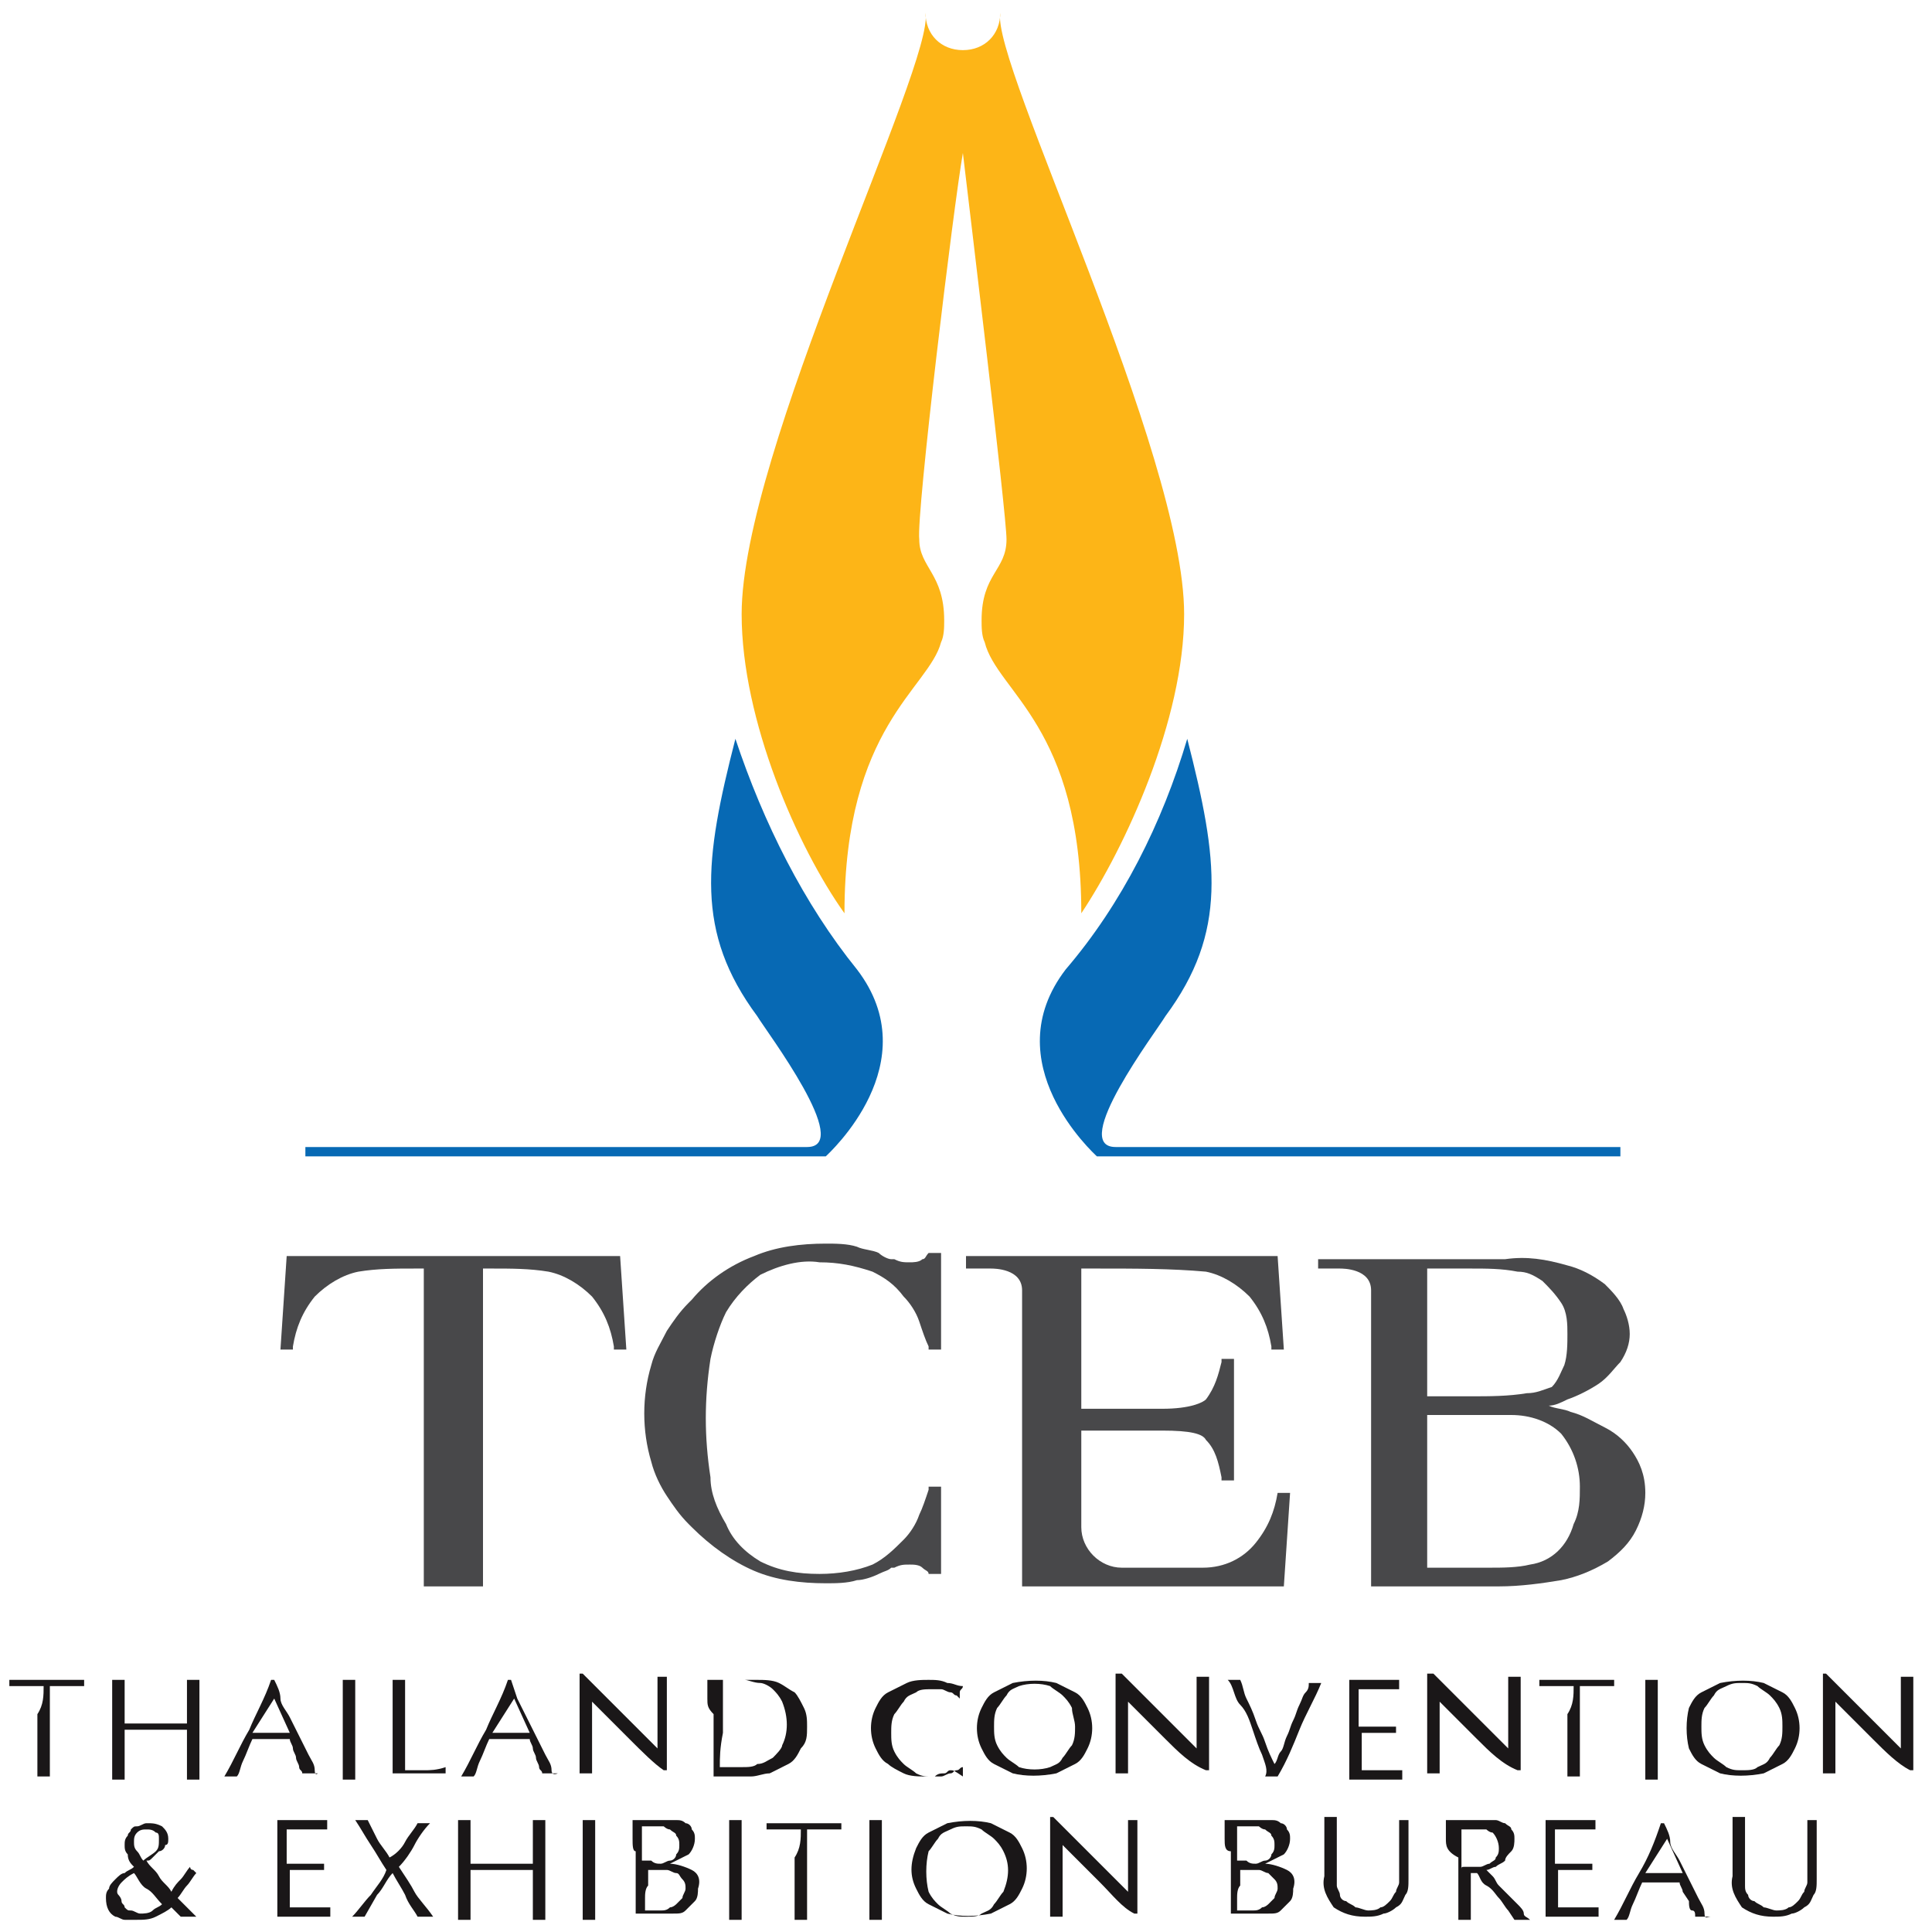 <?xml version="1.0" encoding="utf-8"?>
<!-- Generator: Adobe Illustrator 26.4.1, SVG Export Plug-In . SVG Version: 6.00 Build 0)  -->
<svg version="1.1" id="Layer_1" xmlns="http://www.w3.org/2000/svg" xmlns:xlink="http://www.w3.org/1999/xlink" x="0px" y="0px"
	 viewBox="0 0 62 62" style="enable-background:new 0 0 62 62;" xml:space="preserve">
<style type="text/css">
	.st0{fill:#48484A;}
	.st1{fill:#0769B4;}
	.st2{fill:#FDB517;}
	.st3{fill:#1A1718;}
</style>
<g id="Group_39156" transform="translate(-36 -53.291)">
	<path id="Path_148" class="st0" d="M65.8,93.5c-0.1,0.1-0.1,0.2-0.2,0.2c-0.1,0.1-0.3,0.1-0.4,0.1c-0.2,0-0.3,0-0.5-0.1l-0.1,0
		c-0.1,0-0.3-0.1-0.4-0.2c-0.2-0.1-0.5-0.1-0.7-0.2c-0.3-0.1-0.7-0.1-1-0.1c-0.8,0-1.6,0.1-2.3,0.4c-0.8,0.3-1.5,0.8-2,1.4l-0.1,0.1
		c-0.3,0.3-0.5,0.6-0.7,0.9l0,0c-0.2,0.4-0.4,0.7-0.5,1.1c-0.3,1-0.3,2.1,0,3.1c0.1,0.4,0.3,0.8,0.5,1.1l0,0
		c0.2,0.3,0.4,0.6,0.7,0.9l0.1,0.1c0.6,0.6,1.3,1.1,2,1.4c0.7,0.3,1.5,0.4,2.3,0.4c0.3,0,0.7,0,1-0.1c0.2,0,0.5-0.1,0.7-0.2
		c0.2-0.1,0.3-0.1,0.4-0.2l0.1,0c0.2-0.1,0.3-0.1,0.5-0.1c0.1,0,0.3,0,0.4,0.1c0.1,0.1,0.2,0.1,0.2,0.2l0,0h0.4V101h-0.4l0,0.1
		c-0.1,0.3-0.2,0.6-0.3,0.8c-0.1,0.3-0.3,0.6-0.5,0.8c-0.3,0.3-0.6,0.6-1,0.8c-0.5,0.2-1.1,0.3-1.7,0.3c-0.7,0-1.3-0.1-1.9-0.4
		c-0.5-0.3-0.9-0.7-1.1-1.2c-0.3-0.5-0.5-1-0.5-1.5c-0.2-1.3-0.2-2.5,0-3.8c0.1-0.5,0.3-1.1,0.5-1.5c0.3-0.5,0.7-0.9,1.1-1.2
		c0.6-0.3,1.3-0.5,1.9-0.4c0.6,0,1.1,0.1,1.7,0.3c0.4,0.2,0.7,0.4,1,0.8c0.2,0.2,0.4,0.5,0.5,0.8c0.1,0.3,0.2,0.6,0.3,0.8l0,0.1h0.4
		v-3.1L65.8,93.5L65.8,93.5z"/>
	<path id="Path_149" class="st0" d="M88.4,99.9c-0.2-0.3-0.5-0.6-0.9-0.8c-0.4-0.2-0.7-0.4-1.1-0.5c-0.2-0.1-0.5-0.1-0.7-0.2
		c0.2,0,0.4-0.1,0.6-0.2c0.3-0.1,0.7-0.3,1-0.5c0.3-0.2,0.5-0.5,0.7-0.7c0.2-0.3,0.3-0.6,0.3-0.9c0-0.3-0.1-0.6-0.2-0.8
		c-0.1-0.3-0.4-0.6-0.6-0.8c-0.4-0.3-0.8-0.5-1.2-0.6c-0.7-0.2-1.3-0.3-2-0.2h-6V94H79c0.1,0,1,0,1,0.7v9.5h4.1c0.7,0,1.4-0.1,2-0.2
		c0.5-0.1,1-0.3,1.5-0.6c0.4-0.3,0.7-0.6,0.9-1c0.2-0.4,0.3-0.8,0.3-1.2C88.8,100.6,88.6,100.2,88.4,99.9 M81.8,98.1V94
		c0.2,0,0.9,0,1.2,0l0.2,0c0.5,0,1,0,1.5,0.1c0.3,0,0.5,0.1,0.8,0.3c0.2,0.2,0.4,0.4,0.6,0.7c0.2,0.3,0.2,0.7,0.2,1
		c0,0.3,0,0.7-0.1,1c-0.1,0.2-0.2,0.5-0.4,0.7C85.5,97.9,85.3,98,85,98c-0.6,0.1-1.2,0.1-1.8,0.1L81.8,98.1z M86.7,101
		c0,0.4,0,0.8-0.2,1.2c-0.2,0.7-0.7,1.2-1.4,1.3c-0.4,0.1-0.9,0.1-1.3,0.1c-0.3,0-1.6,0-2,0v-4.9h2.7c0.6,0,1.2,0.2,1.6,0.6
		C86.5,99.8,86.7,100.4,86.7,101"/>
	<path id="Path_150" class="st0" d="M51.5,104.1V94h0.3c0.6,0,1.2,0,1.8,0.1c0.5,0.1,1,0.4,1.4,0.8c0.4,0.5,0.6,1,0.7,1.6l0,0.1
		l0.4,0l-0.2-3H45.2l-0.2,3l0.4,0l0-0.1c0.1-0.6,0.3-1.1,0.7-1.6c0.4-0.4,0.9-0.7,1.4-0.8c0.6-0.1,1.2-0.1,1.8-0.1h0.3v10.2H51.5z"
		/>
	<path id="Path_151" class="st0" d="M77,101.2c-0.1,0.6-0.3,1.1-0.7,1.6c-0.4,0.5-1,0.8-1.7,0.8H72c-0.7,0-1.3-0.6-1.3-1.3v-3.1h2.6
		c0.9,0,1.3,0.1,1.4,0.3c0.3,0.3,0.4,0.7,0.5,1.2l0,0.1h0.4v-3.9h-0.4l0,0.1c-0.1,0.4-0.2,0.8-0.5,1.2c-0.1,0.1-0.5,0.3-1.4,0.3
		h-2.6V94h0.5c1.2,0,2.4,0,3.5,0.1c0.5,0.1,1,0.4,1.4,0.8c0.4,0.5,0.6,1,0.7,1.6l0,0.1l0.4,0l-0.2-3H67V94h0.8c0.1,0,1,0,1,0.7v9.5
		h8.4l0.2-3L77,101.2L77,101.2z"/>
	<path id="Path_152" class="st1" d="M59.6,77c-1,3.9-1.3,6.2,0.7,8.9c0.3,0.5,3.1,4.2,1.6,4.2H45.8v0.3h16.7c0.1-0.1,3.3-3,1-6
		C61.8,82.3,60.5,79.7,59.6,77"/>
	<path id="Path_153" class="st1" d="M74.1,77c1,3.9,1.3,6.2-0.7,8.9c-0.3,0.5-3.1,4.2-1.6,4.2h16.2v0.3H71.2c-0.1-0.1-3.3-3-1-6
		C72,82.3,73.3,79.7,74.1,77"/>
	<path id="Path_154" class="st2" d="M66.9,58.2c0.2,1.7,1.4,11.6,1.4,12.4c0,1-0.8,1.1-0.8,2.6c0,0.2,0,0.5,0.1,0.7
		c0.4,1.6,3.1,2.7,3.1,8.7c1.4-2.1,3.3-6.2,3.3-9.6c0-5.2-6.2-17.7-5.9-19.3c0,0.7-0.5,1.2-1.2,1.2c-0.7,0-1.2-0.5-1.2-1.2
		c0.3,1.6-5.9,14.1-5.9,19.3c0,3.4,1.8,7.5,3.3,9.6c0-6,2.7-7.2,3.1-8.7c0.1-0.2,0.1-0.5,0.1-0.7c0-1.5-0.8-1.7-0.8-2.6
		C65.4,69.8,66.6,59.9,66.9,58.2"/>
	<path id="Path_155" class="st3" d="M37.4,107.4h-0.3c-0.1,0-0.2,0-0.3,0s-0.2,0-0.3,0s-0.2,0-0.2,0c0,0,0-0.1,0-0.1
		c0,0,0-0.1,0-0.1c0.2,0,0.4,0,0.6,0s0.4,0,0.6,0s0.4,0,0.6,0s0.4,0,0.6,0c0,0,0,0.1,0,0.1c0,0,0,0.1,0,0.1c-0.1,0-0.1,0-0.2,0
		s-0.2,0-0.3,0s-0.2,0-0.3,0h-0.3c0,0.3,0,0.6,0,0.9v0.8c0,0.2,0,0.4,0,0.6s0,0.4,0,0.6c-0.1,0-0.1,0-0.2,0s-0.2,0-0.2,0
		c0-0.2,0-0.4,0-0.6s0-0.4,0-0.6v-0.8C37.4,108,37.4,107.7,37.4,107.4"/>
	<path id="Path_156" class="st3" d="M42,107.8c0-0.2,0-0.4,0-0.6c0,0,0.1,0,0.1,0c0,0,0.1,0,0.1,0c0,0,0.1,0,0.1,0c0,0,0.1,0,0.1,0
		c0,0.2,0,0.4,0,0.6s0,0.4,0,0.6v0.8c0,0.2,0,0.4,0,0.6s0,0.4,0,0.6c-0.1,0-0.1,0-0.2,0s-0.2,0-0.2,0c0-0.2,0-0.4,0-0.6s0-0.4,0-0.6
		v-0.4l-0.5,0H41h-0.5l-0.5,0v0.4c0,0.2,0,0.4,0,0.6s0,0.4,0,0.6c-0.1,0-0.1,0-0.2,0s-0.2,0-0.2,0c0-0.2,0-0.4,0-0.6s0-0.4,0-0.6
		v-0.8c0-0.2,0-0.4,0-0.6s0-0.4,0-0.6c0,0,0.1,0,0.1,0c0,0,0.1,0,0.1,0c0,0,0.1,0,0.1,0c0,0,0.1,0,0.1,0c0,0.2,0,0.4,0,0.6
		s0,0.4,0,0.6v0.2c0.2,0,0.3,0,0.5,0s0.3,0,0.5,0s0.3,0,0.5,0s0.3,0,0.5,0v-0.2C42,108.1,42,108,42,107.8"/>
	<path id="Path_157" class="st3" d="M46.2,110.2c0,0-0.1,0-0.1,0h-0.3c0,0-0.1,0-0.1,0c0-0.1-0.1-0.1-0.1-0.2s-0.1-0.2-0.1-0.3
		s-0.1-0.2-0.1-0.3s-0.1-0.2-0.1-0.3l-0.3,0h-0.6l-0.3,0c-0.1,0.2-0.2,0.5-0.3,0.7s-0.1,0.4-0.2,0.5c-0.1,0-0.1,0-0.2,0
		c-0.1,0-0.1,0-0.2,0c0.3-0.5,0.5-1,0.8-1.5c0.2-0.5,0.5-1,0.7-1.6h0.1c0.1,0.2,0.2,0.4,0.2,0.6s0.2,0.4,0.3,0.6s0.2,0.4,0.3,0.6
		s0.2,0.4,0.3,0.6s0.2,0.3,0.2,0.5S46.2,110.2,46.2,110.2 M44.1,108.9c0.1,0,0.2,0,0.3,0s0.2,0,0.3,0h0.3c0.1,0,0.2,0,0.3,0
		l-0.5-1.1L44.1,108.9z"/>
	<path id="Path_158" class="st3" d="M47,107.8c0-0.2,0-0.4,0-0.6l0.1,0c0,0,0.1,0,0.1,0c0,0,0.1,0,0.1,0c0,0,0.1,0,0.1,0
		c0,0.2,0,0.4,0,0.6c0,0.2,0,0.4,0,0.6v0.8c0,0.2,0,0.4,0,0.6s0,0.4,0,0.6c-0.1,0-0.1,0-0.2,0s-0.2,0-0.2,0c0-0.2,0-0.4,0-0.6
		s0-0.4,0-0.6v-0.8C47,108.1,47,108,47,107.8"/>
	<path id="Path_159" class="st3" d="M48.6,107.8c0-0.2,0-0.4,0-0.6c0,0,0.1,0,0.1,0c0,0,0.1,0,0.1,0c0,0,0.1,0,0.1,0
		c0,0,0.1,0,0.1,0c0,0.2,0,0.4,0,0.6c0,0.2,0,0.4,0,0.6c0,0.4,0,0.7,0,1s0,0.5,0,0.7c0.2,0,0.4,0,0.6,0s0.4,0,0.7-0.1
		c0,0,0,0.1,0,0.1c0,0,0,0.1,0,0.1c-0.1,0-0.3,0-0.4,0H49c-0.1,0-0.3,0-0.4,0c0-0.2,0-0.4,0-0.6s0-0.4,0-0.6v-0.8
		C48.6,108.1,48.6,108,48.6,107.8"/>
	<path id="Path_160" class="st3" d="M53.9,110.2c0,0-0.1,0-0.1,0h-0.3c0,0-0.1,0-0.1,0c0-0.1-0.1-0.1-0.1-0.2s-0.1-0.2-0.1-0.3
		s-0.1-0.2-0.1-0.3s-0.1-0.2-0.1-0.3l-0.3,0H52l-0.3,0c-0.1,0.2-0.2,0.5-0.3,0.7s-0.1,0.4-0.2,0.5c-0.1,0-0.1,0-0.2,0
		c-0.1,0-0.1,0-0.2,0c0.3-0.5,0.5-1,0.8-1.5c0.2-0.5,0.5-1,0.7-1.6h0.1l0.2,0.6c0.1,0.2,0.2,0.4,0.3,0.6s0.2,0.4,0.3,0.6l0.3,0.6
		c0.1,0.2,0.2,0.3,0.2,0.5S53.9,110.2,53.9,110.2 M51.8,108.9c0.1,0,0.2,0,0.3,0s0.2,0,0.3,0h0.3c0.1,0,0.2,0,0.3,0l-0.5-1.1
		L51.8,108.9z"/>
	<path id="Path_161" class="st3" d="M56.2,109.1c-0.4-0.4-0.8-0.8-1.2-1.2c0,0.1,0,0.2,0,0.3s0,0.3,0,0.6c0,0.1,0,0.1,0,0.2
		s0,0.2,0,0.3s0,0.2,0,0.3s0,0.2,0,0.3s0,0.2,0,0.2c0,0,0,0.1,0,0.1c-0.1,0-0.1,0-0.2,0c-0.1,0-0.1,0-0.2,0c0,0,0-0.1,0-0.2
		s0-0.2,0-0.3s0-0.2,0-0.4s0-0.3,0-0.4s0-0.3,0-0.4s0-0.2,0-0.3c0-0.3,0-0.5,0-0.7s0-0.4,0-0.5h0.1l0.6,0.6c0.2,0.2,0.4,0.4,0.7,0.7
		s0.4,0.4,0.6,0.6s0.4,0.4,0.5,0.5v-0.6c0-0.3,0-0.6,0-0.9s0-0.6,0-0.8c0.1,0,0.2,0,0.3,0c0,0.1,0,0.2,0,0.3s0,0.3,0,0.4
		s0,0.3,0,0.4s0,0.3,0,0.3v0.3c0,0.1,0,0.2,0,0.3s0,0.2,0,0.3s0,0.2,0,0.3s0,0.2,0,0.3v0.1h-0.1C57,109.9,56.6,109.5,56.2,109.1"/>
	<path id="Path_162" class="st3" d="M58.7,107.8c0-0.2,0-0.4,0-0.6c0.1,0,0.2,0,0.4,0s0.2,0,0.4,0s0.2,0,0.4,0s0.2,0,0.4,0
		c0.2,0,0.5,0,0.7,0.1c0.2,0.1,0.3,0.2,0.5,0.3c0.1,0.1,0.2,0.3,0.3,0.5c0.1,0.2,0.1,0.4,0.1,0.6c0,0.3,0,0.5-0.2,0.7
		c-0.1,0.2-0.2,0.4-0.4,0.5c-0.2,0.1-0.4,0.2-0.6,0.3c-0.2,0-0.4,0.1-0.6,0.1c-0.1,0-0.2,0-0.3,0h-0.3h-0.3c-0.1,0-0.2,0-0.3,0
		c0-0.2,0-0.4,0-0.6s0-0.4,0-0.6v-0.8C58.7,108.1,58.7,108,58.7,107.8 M59.1,110c0.1,0,0.2,0,0.3,0c0.1,0,0.2,0,0.4,0
		c0.2,0,0.4,0,0.5-0.1c0.2,0,0.3-0.1,0.5-0.2c0.1-0.1,0.3-0.3,0.3-0.4c0.2-0.4,0.2-0.9,0-1.4c-0.1-0.2-0.2-0.3-0.3-0.4
		c-0.1-0.1-0.3-0.2-0.4-0.2c-0.2,0-0.4-0.1-0.5-0.1c-0.1,0-0.3,0-0.4,0s-0.2,0-0.3,0c0,0.1,0,0.3,0,0.4s0,0.3,0,0.5v0.8
		C59.1,109.4,59.1,109.7,59.1,110"/>
	<path id="Path_163" class="st3" d="M66.5,110.1c-0.1,0-0.1,0.1-0.2,0.1c-0.1,0-0.2,0-0.3,0.1c-0.1,0-0.2,0-0.3,0
		c-0.2,0-0.5,0-0.7-0.1c-0.2-0.1-0.4-0.2-0.5-0.3c-0.2-0.1-0.3-0.3-0.4-0.5c-0.2-0.4-0.2-0.9,0-1.3c0.1-0.2,0.2-0.4,0.4-0.5
		c0.2-0.1,0.4-0.2,0.6-0.3c0.2-0.1,0.5-0.1,0.7-0.1c0.2,0,0.4,0,0.6,0.1c0.2,0,0.3,0.1,0.5,0.1c0,0.1-0.1,0.1-0.1,0.2
		c0,0.1,0,0.1,0,0.2l0,0c0,0-0.1-0.1-0.1-0.1c-0.1,0-0.1-0.1-0.2-0.1c-0.1,0-0.2-0.1-0.3-0.1c-0.1,0-0.2,0-0.3,0
		c-0.2,0-0.4,0-0.5,0.1c-0.2,0.1-0.3,0.1-0.4,0.3c-0.1,0.1-0.2,0.3-0.3,0.4c-0.1,0.2-0.1,0.4-0.1,0.6c0,0.2,0,0.4,0.1,0.6
		c0.1,0.2,0.2,0.3,0.3,0.4c0.1,0.1,0.3,0.2,0.4,0.3c0.2,0.1,0.3,0.1,0.5,0.1c0.1,0,0.2,0,0.3,0c0.1,0,0.2-0.1,0.3-0.1
		c0.1,0,0.1-0.1,0.2-0.1c0.1,0,0.1-0.1,0.2-0.1l0,0l0,0.3C66.6,110.1,66.6,110.1,66.5,110.1"/>
	<path id="Path_164" class="st3" d="M67.5,108.1c0.1-0.2,0.2-0.4,0.4-0.5c0.2-0.1,0.4-0.2,0.6-0.3c0.5-0.1,1-0.1,1.4,0
		c0.2,0.1,0.4,0.2,0.6,0.3c0.2,0.1,0.3,0.3,0.4,0.5c0.2,0.4,0.2,0.9,0,1.3c-0.1,0.2-0.2,0.4-0.4,0.5c-0.2,0.1-0.4,0.2-0.6,0.3
		c-0.5,0.1-1,0.1-1.4,0c-0.2-0.1-0.4-0.2-0.6-0.3c-0.2-0.1-0.3-0.3-0.4-0.5C67.3,109,67.3,108.5,67.5,108.1 M70.4,108.1
		c-0.1-0.2-0.2-0.3-0.3-0.4c-0.1-0.1-0.3-0.2-0.4-0.3c-0.3-0.1-0.7-0.1-1,0c-0.2,0.1-0.3,0.1-0.4,0.3c-0.1,0.1-0.2,0.3-0.3,0.4
		c-0.1,0.2-0.1,0.4-0.1,0.6c0,0.2,0,0.4,0.1,0.6c0.1,0.2,0.2,0.3,0.3,0.4c0.1,0.1,0.3,0.2,0.4,0.3c0.3,0.1,0.7,0.1,1,0
		c0.2-0.1,0.3-0.1,0.4-0.3c0.1-0.1,0.2-0.3,0.3-0.4c0.1-0.2,0.1-0.4,0.1-0.6C70.5,108.5,70.4,108.3,70.4,108.1"/>
	<path id="Path_165" class="st3" d="M73.4,109.1c-0.4-0.4-0.8-0.8-1.2-1.2c0,0.1,0,0.2,0,0.3s0,0.3,0,0.6c0,0.1,0,0.1,0,0.2
		s0,0.2,0,0.3s0,0.2,0,0.3s0,0.2,0,0.3s0,0.2,0,0.2s0,0.1,0,0.1c-0.1,0-0.1,0-0.2,0c-0.1,0-0.1,0-0.2,0c0,0,0-0.1,0-0.2s0-0.2,0-0.3
		s0-0.2,0-0.4s0-0.3,0-0.4s0-0.3,0-0.4s0-0.2,0-0.3v-0.7c0-0.2,0-0.4,0-0.5H72l0.6,0.6l0.7,0.7c0.2,0.2,0.4,0.4,0.6,0.6
		s0.4,0.4,0.5,0.5v-0.6c0-0.3,0-0.6,0-0.9s0-0.6,0-0.8c0.1,0,0.1,0,0.2,0c0.1,0,0.1,0,0.2,0c0,0.1,0,0.2,0,0.3s0,0.3,0,0.4
		s0,0.3,0,0.4s0,0.3,0,0.3v0.3c0,0.1,0,0.2,0,0.3s0,0.2,0,0.3s0,0.2,0,0.3s0,0.2,0,0.3v0.1h-0.1C74.2,109.9,73.8,109.5,73.4,109.1"
		/>
	<path id="Path_166" class="st3" d="M76.5,109.6c-0.1-0.2-0.2-0.5-0.3-0.8s-0.2-0.6-0.4-0.8s-0.2-0.6-0.4-0.8c0,0,0.1,0,0.1,0
		c0.1,0,0.2,0,0.2,0c0,0,0.1,0,0.1,0c0.1,0.2,0.1,0.4,0.2,0.6s0.2,0.4,0.3,0.7s0.2,0.4,0.3,0.7s0.2,0.5,0.3,0.7
		c0.1-0.1,0.1-0.3,0.2-0.4s0.1-0.3,0.2-0.5s0.1-0.3,0.2-0.5s0.1-0.3,0.2-0.5s0.1-0.3,0.2-0.4s0.1-0.2,0.1-0.3c0.1,0,0.2,0,0.4,0
		c-0.2,0.5-0.5,1-0.7,1.5s-0.4,1-0.7,1.5c-0.1,0-0.1,0-0.2,0c-0.1,0-0.1,0-0.2,0C76.7,110.1,76.6,109.9,76.5,109.6"/>
	<path id="Path_167" class="st3" d="M79.3,107.8c0-0.2,0-0.4,0-0.6l0.4,0c0.1,0,0.3,0,0.4,0s0.3,0,0.4,0s0.3,0,0.4,0
		c0,0.1,0,0.2,0,0.3l-0.3,0l-0.3,0c-0.1,0-0.2,0-0.3,0s-0.2,0-0.4,0c0,0.1,0,0.2,0,0.3s0,0.2,0,0.3s0,0.2,0,0.3s0,0.2,0,0.3
		c0.1,0,0.3,0,0.4,0s0.2,0,0.3,0s0.2,0,0.3,0s0.2,0,0.2,0c0,0,0,0.1,0,0.1c0,0,0,0.1,0,0.1c-0.1,0-0.2,0-0.3,0s-0.2,0-0.3,0
		s-0.2,0-0.3,0h-0.2c0,0,0,0.1,0,0.1s0,0.1,0,0.1v0.4c0,0.2,0,0.3,0,0.4s0,0.2,0,0.2H80c0.1,0,0.2,0,0.4,0l0.3,0c0.1,0,0.2,0,0.3,0
		c0,0,0,0,0,0.1c0,0,0,0,0,0.1c0,0,0,0.1,0,0.1c-0.1,0-0.3,0-0.4,0h-0.9c-0.1,0-0.3,0-0.4,0c0-0.2,0-0.4,0-0.6s0-0.4,0-0.6v-0.8
		C79.3,108.1,79.3,108,79.3,107.8"/>
	<path id="Path_168" class="st3" d="M83.4,109.1c-0.4-0.4-0.8-0.8-1.2-1.2c0,0.1,0,0.2,0,0.3s0,0.3,0,0.6c0,0.1,0,0.1,0,0.2
		s0,0.2,0,0.3s0,0.2,0,0.3s0,0.2,0,0.3s0,0.2,0,0.2s0,0.1,0,0.1c-0.1,0-0.1,0-0.2,0c-0.1,0-0.1,0-0.2,0c0-0.1,0-0.1,0-0.2
		c0-0.1,0-0.2,0-0.3s0-0.2,0-0.4s0-0.3,0-0.4s0-0.3,0-0.4s0-0.2,0-0.3c0-0.3,0-0.5,0-0.7s0-0.4,0-0.5H82l0.6,0.6l0.7,0.7
		c0.2,0.2,0.4,0.4,0.6,0.6s0.4,0.4,0.5,0.5v-0.6c0-0.3,0-0.6,0-0.9c0-0.3,0-0.6,0-0.8c0.1,0,0.1,0,0.2,0c0.1,0,0.1,0,0.2,0
		c0,0.1,0,0.2,0,0.3s0,0.3,0,0.4s0,0.3,0,0.4s0,0.3,0,0.3v0.3c0,0.1,0,0.2,0,0.3s0,0.2,0,0.3s0,0.2,0,0.3s0,0.2,0,0.3v0.1h-0.1
		C84.2,109.9,83.8,109.5,83.4,109.1"/>
	<path id="Path_169" class="st3" d="M86.5,107.4h-0.3c-0.1,0-0.2,0-0.3,0s-0.2,0-0.3,0s-0.2,0-0.2,0c0,0,0-0.1,0-0.1
		c0,0,0-0.1,0-0.1c0.2,0,0.4,0,0.6,0s0.4,0,0.6,0s0.4,0,0.6,0s0.4,0,0.6,0c0,0,0,0.1,0,0.1c0,0,0,0.1,0,0.1c-0.1,0-0.1,0-0.2,0
		s-0.2,0-0.3,0s-0.2,0-0.3,0h-0.3c0,0.3,0,0.6,0,0.9v0.8c0,0.2,0,0.4,0,0.6s0,0.4,0,0.6c-0.1,0-0.2,0-0.2,0s-0.2,0-0.2,0
		c0-0.2,0-0.4,0-0.6s0-0.4,0-0.6v-0.8C86.5,108,86.5,107.7,86.5,107.4"/>
	<path id="Path_170" class="st3" d="M88.8,107.8c0-0.2,0-0.4,0-0.6c0,0,0.1,0,0.1,0c0,0,0.1,0,0.1,0c0,0,0.1,0,0.1,0
		c0,0,0.1,0,0.1,0c0,0.2,0,0.4,0,0.6s0,0.4,0,0.6v0.8c0,0.2,0,0.4,0,0.6s0,0.4,0,0.6c-0.1,0-0.1,0-0.2,0s-0.2,0-0.2,0
		c0-0.2,0-0.4,0-0.6s0-0.4,0-0.6v-0.8C88.8,108.1,88.8,108,88.8,107.8"/>
	<path id="Path_171" class="st3" d="M90.2,108.1c0.1-0.2,0.2-0.4,0.4-0.5c0.2-0.1,0.4-0.2,0.6-0.3c0.5-0.1,1-0.1,1.4,0
		c0.2,0.1,0.4,0.2,0.6,0.3c0.2,0.1,0.3,0.3,0.4,0.5c0.2,0.4,0.2,0.9,0,1.3c-0.1,0.2-0.2,0.4-0.4,0.5c-0.2,0.1-0.4,0.2-0.6,0.3
		c-0.5,0.1-1,0.1-1.4,0c-0.2-0.1-0.4-0.2-0.6-0.3c-0.2-0.1-0.3-0.3-0.4-0.5C90.1,109,90.1,108.5,90.2,108.1 M93.1,108.1
		c-0.1-0.2-0.2-0.3-0.3-0.4c-0.1-0.1-0.3-0.2-0.4-0.3c-0.2-0.1-0.3-0.1-0.5-0.1c-0.2,0-0.3,0-0.5,0.1c-0.2,0.1-0.3,0.1-0.4,0.3
		c-0.1,0.1-0.2,0.3-0.3,0.4c-0.1,0.2-0.1,0.4-0.1,0.6c0,0.2,0,0.4,0.1,0.6c0.1,0.2,0.2,0.3,0.3,0.4c0.1,0.1,0.3,0.2,0.4,0.3
		c0.2,0.1,0.3,0.1,0.5,0.1c0.2,0,0.4,0,0.5-0.1c0.2-0.1,0.3-0.1,0.4-0.3c0.1-0.1,0.2-0.3,0.3-0.4c0.1-0.2,0.1-0.4,0.1-0.6
		C93.2,108.5,93.2,108.3,93.1,108.1"/>
	<path id="Path_172" class="st3" d="M96.1,109.1l-1.2-1.2c0,0.1,0,0.2,0,0.3s0,0.3,0,0.6c0,0.1,0,0.1,0,0.2s0,0.2,0,0.3s0,0.2,0,0.3
		s0,0.2,0,0.3s0,0.2,0,0.2s0,0.1,0,0.1c-0.1,0-0.1,0-0.2,0c-0.1,0-0.1,0-0.2,0c0,0,0-0.1,0-0.2s0-0.2,0-0.3s0-0.2,0-0.4s0-0.3,0-0.4
		s0-0.3,0-0.4s0-0.2,0-0.3c0-0.3,0-0.5,0-0.7s0-0.4,0-0.5h0.1c0.2,0.2,0.4,0.4,0.6,0.6s0.4,0.4,0.7,0.7s0.4,0.4,0.6,0.6
		s0.4,0.4,0.5,0.5v-0.6c0-0.3,0-0.6,0-0.9s0-0.6,0-0.8c0.1,0,0.1,0,0.2,0c0.1,0,0.1,0,0.2,0c0,0.1,0,0.2,0,0.3s0,0.3,0,0.4
		s0,0.3,0,0.4s0,0.3,0,0.3v0.3c0,0.1,0,0.2,0,0.3s0,0.2,0,0.3s0,0.2,0,0.3s0,0.2,0,0.3v0.1h-0.1C96.9,109.9,96.5,109.5,96.1,109.1"
		/>
	<path id="Path_173" class="st3" d="M40.1,112.2c0-0.1,0.1-0.1,0.1-0.2c0.1-0.1,0.1-0.1,0.2-0.1c0.1,0,0.2-0.1,0.3-0.1
		c0.2,0,0.3,0,0.5,0.1c0.1,0.1,0.2,0.2,0.2,0.4c0,0.1,0,0.2-0.1,0.2c0,0.1-0.1,0.2-0.2,0.2c-0.1,0.1-0.1,0.1-0.2,0.2
		c-0.1,0.1-0.1,0.1-0.2,0.1c0.1,0.2,0.3,0.3,0.4,0.5s0.3,0.3,0.4,0.5c0.1-0.2,0.2-0.3,0.3-0.4c0.1-0.1,0.2-0.3,0.3-0.4
		c0,0,0,0.1,0.1,0.1c0,0,0.1,0.1,0.1,0.1c-0.1,0.1-0.2,0.3-0.3,0.4c-0.1,0.1-0.2,0.3-0.3,0.4l0.6,0.6c0,0-0.1,0-0.1,0h-0.3
		c0,0-0.1,0-0.1,0c0,0-0.1-0.1-0.1-0.1s-0.1-0.1-0.2-0.2c-0.1,0.1-0.3,0.2-0.5,0.3c-0.2,0.1-0.4,0.1-0.6,0.1c-0.1,0-0.2,0-0.4,0
		c-0.1,0-0.2-0.1-0.3-0.1c-0.2-0.1-0.3-0.3-0.3-0.6c0-0.1,0-0.2,0.1-0.3c0-0.1,0.1-0.2,0.2-0.3c0.1-0.1,0.2-0.2,0.3-0.2
		c0.1-0.1,0.2-0.1,0.3-0.2c-0.1-0.1-0.2-0.2-0.2-0.4c-0.1-0.1-0.1-0.2-0.1-0.3C40,112.4,40,112.3,40.1,112.2 M39.9,114.3
		c0,0.1,0.1,0.1,0.1,0.2c0.1,0.1,0.1,0.1,0.2,0.1c0.1,0,0.2,0.1,0.3,0.1c0.1,0,0.3,0,0.4-0.1c0.1-0.1,0.2-0.1,0.3-0.2
		c-0.2-0.2-0.3-0.4-0.5-0.5s-0.3-0.4-0.4-0.5c-0.2,0.1-0.3,0.2-0.4,0.3c-0.1,0.1-0.2,0.3-0.1,0.4C39.8,114.1,39.9,114.2,39.9,114.3
		 M41,112.1c-0.1-0.1-0.2-0.1-0.3-0.1c-0.1,0-0.2,0-0.3,0.1c-0.1,0.1-0.1,0.2-0.1,0.3c0,0.1,0,0.2,0.1,0.3c0.1,0.1,0.1,0.2,0.2,0.3
		c0.1-0.1,0.3-0.2,0.4-0.3c0.1-0.1,0.1-0.2,0.1-0.4C41.1,112.2,41.1,112.1,41,112.1"/>
	<path id="Path_174" class="st3" d="M44.9,112.3c0-0.2,0-0.4,0-0.6c0.1,0,0.3,0,0.4,0s0.3,0,0.4,0s0.3,0,0.4,0s0.3,0,0.4,0
		c0,0.1,0,0.2,0,0.3c-0.1,0-0.2,0-0.3,0s-0.2,0-0.3,0s-0.2,0-0.3,0s-0.2,0-0.4,0c0,0.1,0,0.2,0,0.3s0,0.2,0,0.3s0,0.2,0,0.3
		s0,0.2,0,0.2c0.1,0,0.3,0,0.4,0s0.2,0,0.3,0l0.3,0c0.1,0,0.1,0,0.2,0c0,0,0,0.1,0,0.1c0,0,0,0.1,0,0.1c-0.1,0-0.2,0-0.3,0
		s-0.2,0-0.3,0l-0.3,0h-0.2c0,0,0,0.1,0,0.1s0,0.1,0,0.1v0.4c0,0.2,0,0.3,0,0.4s0,0.2,0,0.2h0.3c0.1,0,0.2,0,0.4,0s0.2,0,0.3,0
		c0.1,0,0.2,0,0.3,0c0,0,0,0,0,0.1c0,0,0,0,0,0.1c0,0,0,0.1,0,0.1c-0.1,0-0.3,0-0.4,0h-0.9c-0.1,0-0.3,0-0.4,0c0-0.2,0-0.4,0-0.6
		s0-0.4,0-0.6v-0.8C44.9,112.7,44.9,112.5,44.9,112.3"/>
	<path id="Path_175" class="st3" d="M49,112.4c0.1-0.2,0.3-0.4,0.4-0.6c0.1,0,0.1,0,0.2,0c0.1,0,0.1,0,0.2,0
		c-0.2,0.2-0.4,0.5-0.5,0.7s-0.3,0.5-0.5,0.7c0.2,0.3,0.4,0.6,0.5,0.8s0.4,0.5,0.6,0.8c0,0-0.1,0-0.1,0h-0.3c0,0-0.1,0-0.1,0
		c-0.1-0.2-0.3-0.4-0.4-0.7c-0.1-0.2-0.3-0.5-0.4-0.7c-0.2,0.2-0.3,0.5-0.5,0.7l-0.4,0.7c0,0-0.1,0-0.1,0h-0.2c0,0-0.1,0-0.1,0
		c0.2-0.2,0.4-0.5,0.6-0.7c0.2-0.3,0.4-0.5,0.5-0.8c-0.2-0.3-0.3-0.5-0.5-0.8s-0.3-0.5-0.5-0.8c0,0,0.1,0,0.1,0c0,0,0.1,0,0.1,0
		c0,0,0.1,0,0.1,0c0,0,0.1,0,0.1,0c0.1,0.2,0.2,0.4,0.3,0.6s0.3,0.4,0.4,0.6C48.7,112.8,48.9,112.6,49,112.4"/>
	<path id="Path_176" class="st3" d="M53.1,112.3c0-0.2,0-0.4,0-0.6c0,0,0.1,0,0.1,0c0,0,0.1,0,0.1,0c0,0,0.1,0,0.1,0
		c0,0,0.1,0,0.1,0c0,0.2,0,0.4,0,0.6s0,0.4,0,0.6v0.8c0,0.2,0,0.4,0,0.6s0,0.4,0,0.6c-0.1,0-0.1,0-0.2,0s-0.2,0-0.2,0
		c0-0.2,0-0.4,0-0.6s0-0.4,0-0.6v-0.4c-0.2,0-0.3,0-0.5,0h-0.5h-0.5c-0.2,0-0.3,0-0.5,0v0.4c0,0.2,0,0.4,0,0.6s0,0.4,0,0.6
		c-0.1,0-0.1,0-0.2,0s-0.2,0-0.2,0c0-0.2,0-0.4,0-0.6s0-0.4,0-0.6v-0.8c0-0.2,0-0.4,0-0.6c0-0.2,0-0.4,0-0.6c0,0,0.1,0,0.1,0
		c0,0,0.1,0,0.1,0c0,0,0.1,0,0.1,0c0,0,0.1,0,0.1,0c0,0.2,0,0.4,0,0.6s0,0.4,0,0.6v0.2l0.5,0c0.2,0,0.3,0,0.5,0s0.3,0,0.5,0l0.5,0
		v-0.2C53.1,112.7,53.1,112.5,53.1,112.3"/>
	<path id="Path_177" class="st3" d="M54.7,112.3c0-0.2,0-0.4,0-0.6c0,0,0.1,0,0.1,0c0,0,0.1,0,0.1,0c0,0,0.1,0,0.1,0
		c0,0,0.1,0,0.1,0c0,0.2,0,0.4,0,0.6s0,0.4,0,0.6v0.8c0,0.2,0,0.4,0,0.6s0,0.4,0,0.6c-0.1,0-0.1,0-0.2,0s-0.2,0-0.2,0
		c0-0.2,0-0.4,0-0.6s0-0.4,0-0.6v-0.8C54.7,112.7,54.7,112.5,54.7,112.3"/>
	<path id="Path_178" class="st3" d="M56.3,112.3c0-0.2,0-0.4,0-0.6c0.1,0,0.2,0,0.2,0s0.2,0,0.3,0s0.2,0,0.3,0c0.2,0,0.4,0,0.6,0
		c0.1,0,0.2,0,0.3,0.1c0.1,0,0.2,0.1,0.2,0.2c0.1,0.1,0.1,0.2,0.1,0.3c0,0.2-0.1,0.4-0.2,0.5c-0.2,0.1-0.4,0.2-0.6,0.3v0
		c0.2,0,0.5,0.1,0.7,0.2c0.2,0.1,0.3,0.3,0.2,0.6c0,0.1,0,0.3-0.1,0.4c-0.1,0.1-0.2,0.2-0.3,0.3c-0.1,0.1-0.2,0.1-0.4,0.1
		c-0.1,0-0.3,0-0.4,0c-0.1,0-0.2,0-0.2,0s-0.2,0-0.2,0h-0.2c-0.1,0-0.2,0-0.2,0l0-0.6c0-0.2,0-0.4,0-0.6v-0.8
		C56.3,112.7,56.3,112.5,56.3,112.3 M57.2,113.1c0.1,0,0.2-0.1,0.3-0.1c0.1,0,0.2-0.1,0.2-0.2c0.1-0.1,0.1-0.2,0.1-0.3
		c0-0.1,0-0.2-0.1-0.3c0-0.1-0.1-0.1-0.2-0.2c-0.1,0-0.2-0.1-0.2-0.1c-0.1,0-0.2,0-0.3,0c-0.1,0-0.2,0-0.2,0s-0.1,0-0.2,0
		c0,0.1,0,0.3,0,0.4s0,0.3,0,0.4v0.3h0.3C57,113.1,57.1,113.1,57.2,113.1 M56.7,114.2c0,0.1,0,0.3,0,0.4l0.2,0c0.1,0,0.2,0,0.3,0
		c0.1,0,0.2,0,0.3-0.1c0.1,0,0.2-0.1,0.2-0.1c0.1-0.1,0.1-0.1,0.2-0.2c0-0.1,0.1-0.2,0.1-0.3c0-0.1,0-0.2-0.1-0.3
		c-0.1-0.1-0.1-0.2-0.2-0.2c-0.1,0-0.2-0.1-0.3-0.1c-0.1,0-0.3,0-0.4,0h-0.2v0.5C56.7,113.9,56.7,114.1,56.7,114.2"/>
	<path id="Path_179" class="st3" d="M59.4,112.3c0-0.2,0-0.4,0-0.6c0,0,0.1,0,0.1,0c0,0,0.1,0,0.1,0c0,0,0.1,0,0.1,0
		c0,0,0.1,0,0.1,0c0,0.2,0,0.4,0,0.6s0,0.4,0,0.6v0.8c0,0.2,0,0.4,0,0.6s0,0.4,0,0.6c-0.1,0-0.1,0-0.2,0s-0.2,0-0.2,0
		c0-0.2,0-0.4,0-0.6s0-0.4,0-0.6v-0.8C59.4,112.7,59.4,112.5,59.4,112.3"/>
	<path id="Path_180" class="st3" d="M61.7,112h-0.3c-0.1,0-0.2,0-0.3,0s-0.2,0-0.3,0s-0.2,0-0.2,0c0,0,0-0.1,0-0.1c0,0,0-0.1,0-0.1
		c0.2,0,0.4,0,0.6,0s0.4,0,0.6,0s0.4,0,0.6,0s0.4,0,0.6,0c0,0,0,0.1,0,0.1c0,0,0,0.1,0,0.1c-0.1,0-0.1,0-0.2,0s-0.2,0-0.3,0
		s-0.2,0-0.3,0h-0.3c0,0.3,0,0.6,0,0.9v0.8c0,0.2,0,0.4,0,0.6s0,0.4,0,0.6c-0.1,0-0.2,0-0.2,0s-0.2,0-0.2,0c0-0.2,0-0.4,0-0.6
		s0-0.4,0-0.6v-0.8C61.7,112.6,61.7,112.3,61.7,112"/>
	<path id="Path_181" class="st3" d="M63.9,112.3c0-0.2,0-0.4,0-0.6c0,0,0.1,0,0.1,0c0.1,0,0.2,0,0.2,0c0,0,0.1,0,0.1,0
		c0,0.2,0,0.4,0,0.6s0,0.4,0,0.6v0.8c0,0.2,0,0.4,0,0.6s0,0.4,0,0.6c-0.1,0-0.2,0-0.2,0s-0.2,0-0.2,0c0-0.2,0-0.4,0-0.6s0-0.4,0-0.6
		v-0.8C63.9,112.7,63.9,112.5,63.9,112.3"/>
	<path id="Path_182" class="st3" d="M65.4,112.6c0.1-0.2,0.2-0.4,0.4-0.5c0.2-0.1,0.4-0.2,0.6-0.3c0.5-0.1,1-0.1,1.4,0
		c0.2,0.1,0.4,0.2,0.6,0.3c0.2,0.1,0.3,0.3,0.4,0.5c0.2,0.4,0.2,0.9,0,1.3c-0.1,0.2-0.2,0.4-0.4,0.5c-0.2,0.1-0.4,0.2-0.6,0.3
		c-0.5,0.1-1,0.1-1.4,0c-0.2-0.1-0.4-0.2-0.6-0.3c-0.2-0.1-0.3-0.3-0.4-0.5C65.2,113.5,65.2,113.1,65.4,112.6 M68.2,112.7
		c-0.1-0.2-0.2-0.3-0.3-0.4c-0.1-0.1-0.3-0.2-0.4-0.3c-0.2-0.1-0.3-0.1-0.5-0.1c-0.2,0-0.3,0-0.5,0.1c-0.2,0.1-0.3,0.1-0.4,0.3
		c-0.1,0.1-0.2,0.3-0.3,0.4c-0.1,0.4-0.1,0.9,0,1.3c0.1,0.2,0.2,0.3,0.3,0.4c0.1,0.1,0.3,0.2,0.4,0.3c0.2,0.1,0.3,0.1,0.5,0.1
		c0.2,0,0.4,0,0.5-0.1c0.2-0.1,0.3-0.1,0.4-0.3c0.1-0.1,0.2-0.3,0.3-0.4C68.4,113.5,68.4,113.1,68.2,112.7"/>
	<path id="Path_183" class="st3" d="M71.3,113.7l-1.2-1.2c0,0.1,0,0.2,0,0.3s0,0.3,0,0.6c0,0.1,0,0.1,0,0.2s0,0.2,0,0.3s0,0.2,0,0.3
		s0,0.2,0,0.3s0,0.2,0,0.2s0,0.1,0,0.1c-0.1,0-0.1,0-0.2,0c-0.1,0-0.1,0-0.2,0c0-0.1,0-0.1,0-0.2c0-0.1,0-0.2,0-0.3s0-0.2,0-0.4
		s0-0.3,0-0.4s0-0.3,0-0.4s0-0.2,0-0.3c0-0.3,0-0.5,0-0.7s0-0.4,0-0.5h0.1c0.2,0.2,0.4,0.4,0.6,0.6s0.4,0.4,0.7,0.7l0.6,0.6
		c0.2,0.2,0.4,0.4,0.5,0.5v-0.6c0-0.3,0-0.6,0-0.9s0-0.6,0-0.8c0.1,0,0.2,0,0.3,0c0,0.1,0,0.2,0,0.3s0,0.3,0,0.4s0,0.3,0,0.4
		s0,0.3,0,0.3v0.3c0,0.1,0,0.2,0,0.3s0,0.2,0,0.3s0,0.2,0,0.3v0.4h-0.1C72,114.5,71.7,114.1,71.3,113.7"/>
	<path id="Path_184" class="st3" d="M75.3,112.3c0-0.2,0-0.4,0-0.6c0.1,0,0.2,0,0.3,0s0.2,0,0.3,0s0.2,0,0.3,0c0.1,0,0.2,0,0.2,0
		c0.1,0,0.3,0,0.4,0c0.1,0,0.2,0,0.3,0.1c0.1,0,0.2,0.1,0.2,0.2c0.1,0.1,0.1,0.2,0.1,0.3c0,0.2-0.1,0.4-0.2,0.5
		c-0.2,0.1-0.4,0.2-0.6,0.3v0c0.2,0,0.5,0.1,0.7,0.2c0.2,0.1,0.3,0.3,0.2,0.6c0,0.1,0,0.3-0.1,0.4c-0.1,0.1-0.2,0.2-0.3,0.3
		c-0.1,0.1-0.2,0.1-0.4,0.1c-0.1,0-0.3,0-0.4,0c-0.1,0-0.2,0-0.2,0s-0.2,0-0.2,0h-0.2c-0.1,0-0.2,0-0.2,0c0-0.2,0-0.4,0-0.6
		s0-0.4,0-0.6v-0.8C75.3,112.7,75.3,112.5,75.3,112.3 M76.3,113.1c0.1,0,0.2-0.1,0.3-0.1c0.1,0,0.2-0.1,0.2-0.2
		c0.1-0.1,0.1-0.2,0.1-0.3c0-0.1,0-0.2-0.1-0.3c0-0.1-0.1-0.1-0.2-0.2c-0.1,0-0.2-0.1-0.2-0.1c-0.1,0-0.2,0-0.3,0
		c-0.1,0-0.2,0-0.2,0s-0.1,0-0.2,0c0,0.1,0,0.3,0,0.4s0,0.3,0,0.4v0.3h0.3C76.1,113.1,76.2,113.1,76.3,113.1 M75.7,114.2l0,0.4
		l0.2,0c0.1,0,0.2,0,0.3,0c0.1,0,0.2,0,0.3-0.1c0.1,0,0.2-0.1,0.2-0.1c0.1-0.1,0.1-0.1,0.2-0.2c0-0.1,0.1-0.2,0.1-0.3
		c0-0.1,0-0.2-0.1-0.3c-0.1-0.1-0.1-0.1-0.2-0.2c-0.1,0-0.2-0.1-0.3-0.1c-0.1,0-0.3,0-0.4,0h-0.2v0.5
		C75.7,113.9,75.7,114.1,75.7,114.2"/>
	<path id="Path_185" class="st3" d="M80.9,112.2c0-0.2,0-0.3,0-0.5c0,0,0.1,0,0.1,0c0,0,0.1,0,0.1,0c0,0,0.1,0,0.1,0
		c0,0.1,0,0.2,0,0.4s0,0.3,0,0.5s0,0.3,0,0.5s0,0.3,0,0.5c0,0.2,0,0.4-0.1,0.5c-0.1,0.2-0.1,0.3-0.3,0.4c-0.1,0.1-0.3,0.2-0.4,0.2
		c-0.2,0.1-0.4,0.1-0.6,0.1c-0.4,0-0.7-0.1-1-0.3c-0.2-0.3-0.4-0.6-0.3-1c0-0.1,0-0.3,0-0.4s0-0.2,0-0.3c0-0.2,0-0.5,0-0.7
		s0-0.4,0-0.5c0,0,0.1,0,0.1,0s0.1,0,0.1,0c0,0,0.1,0,0.1,0c0,0,0.1,0,0.1,0c0,0.1,0,0.2,0,0.3s0,0.2,0,0.4s0,0.3,0,0.4s0,0.3,0,0.5
		c0,0.1,0,0.2,0,0.3c0,0.1,0,0.2,0,0.3c0,0.1,0.1,0.2,0.1,0.3c0,0.1,0.1,0.2,0.2,0.2c0.1,0.1,0.2,0.1,0.3,0.2c0.1,0,0.3,0.1,0.4,0.1
		c0.1,0,0.3,0,0.4-0.1c0.1,0,0.2-0.1,0.3-0.2c0.1-0.1,0.1-0.2,0.2-0.3c0-0.1,0.1-0.2,0.1-0.3c0-0.1,0-0.2,0-0.3c0-0.1,0-0.2,0-0.3
		C80.9,112.8,80.9,112.5,80.9,112.2"/>
	<path id="Path_186" class="st3" d="M82.4,112.3c0-0.2,0-0.4,0-0.6c0.1,0,0.2,0,0.3,0s0.2,0,0.3,0s0.2,0,0.3,0s0.2,0,0.3,0
		c0.1,0,0.3,0,0.4,0c0.1,0,0.2,0.1,0.3,0.1c0.1,0.1,0.2,0.1,0.2,0.2c0.1,0.1,0.1,0.2,0.1,0.3c0,0.1,0,0.3-0.1,0.4
		c-0.1,0.1-0.2,0.2-0.2,0.3c-0.1,0.1-0.2,0.1-0.3,0.2c-0.1,0-0.2,0.1-0.3,0.1c0,0,0.1,0.1,0.2,0.2s0.1,0.2,0.2,0.3s0.2,0.2,0.3,0.3
		l0.3,0.3c0.1,0.1,0.2,0.2,0.2,0.3s0.1,0.1,0.2,0.2c0,0-0.1,0-0.1,0h-0.3c0,0-0.1,0-0.1,0l-0.2-0.3c-0.1-0.1-0.2-0.3-0.3-0.4
		s-0.2-0.3-0.4-0.4s-0.2-0.3-0.3-0.4h-0.2v0.3c0,0.2,0,0.4,0,0.6c0,0.2,0,0.4,0,0.6c-0.1,0-0.2,0-0.2,0s-0.2,0-0.2,0
		c0-0.2,0-0.4,0-0.6s0-0.4,0-0.6v-0.8C82.4,112.7,82.4,112.5,82.4,112.3 M83,113.2c0.1,0,0.1,0,0.2,0c0.1,0,0.2,0,0.3,0
		c0.1,0,0.2-0.1,0.3-0.1c0.1-0.1,0.2-0.1,0.2-0.2c0.1-0.1,0.1-0.2,0.1-0.3c0-0.2-0.1-0.4-0.2-0.5c-0.1,0-0.2-0.1-0.2-0.1
		c-0.1,0-0.2,0-0.3,0c-0.1,0-0.2,0-0.3,0s-0.1,0-0.2,0c0,0.2,0,0.3,0,0.5s0,0.3,0,0.5v0.3C82.9,113.2,82.9,113.2,83,113.2"/>
	<path id="Path_187" class="st3" d="M85.6,112.3l0-0.6c0.1,0,0.3,0,0.4,0s0.3,0,0.4,0s0.3,0,0.4,0s0.3,0,0.4,0c0,0.1,0,0.2,0,0.3
		c-0.1,0-0.2,0-0.3,0s-0.2,0-0.3,0s-0.2,0-0.3,0s-0.2,0-0.4,0c0,0.1,0,0.2,0,0.3s0,0.2,0,0.3s0,0.2,0,0.3v0.2c0.1,0,0.3,0,0.4,0
		s0.2,0,0.3,0l0.3,0c0.1,0,0.2,0,0.2,0c0,0,0,0.1,0,0.1c0,0,0,0.1,0,0.1c-0.1,0-0.2,0-0.3,0s-0.2,0-0.3,0l-0.3,0H86v0.1
		c0,0,0,0.1,0,0.1v0.4c0,0.2,0,0.3,0,0.4s0,0.2,0,0.2h0.3c0.1,0,0.2,0,0.4,0s0.2,0,0.3,0c0.1,0,0.2,0,0.3,0c0,0,0,0,0,0.1
		c0,0,0,0,0,0.1c0,0,0,0.1,0,0.1c-0.1,0-0.3,0-0.4,0H86c-0.1,0-0.3,0-0.4,0c0-0.2,0-0.4,0-0.6s0-0.4,0-0.6v-0.8
		C85.6,112.7,85.6,112.5,85.6,112.3"/>
	<path id="Path_188" class="st3" d="M90.9,114.8c0,0-0.1,0-0.1,0h-0.3c0,0-0.1,0-0.1,0c0-0.1,0-0.2-0.1-0.2s-0.1-0.2-0.1-0.3L90,114
		c0-0.1-0.1-0.2-0.1-0.3l-0.3,0c-0.1,0-0.2,0-0.3,0s-0.2,0-0.3,0l-0.3,0c-0.1,0.2-0.2,0.5-0.3,0.7s-0.1,0.4-0.2,0.5
		c-0.1,0-0.1,0-0.2,0c-0.1,0-0.1,0-0.2,0c0.3-0.5,0.5-1,0.8-1.5s0.5-1,0.7-1.6h0.1c0.1,0.2,0.2,0.4,0.2,0.6s0.2,0.4,0.3,0.6
		s0.2,0.4,0.3,0.6s0.2,0.4,0.3,0.6s0.2,0.3,0.2,0.5S90.8,114.8,90.9,114.8 M88.8,113.4c0.1,0,0.2,0,0.3,0s0.2,0,0.3,0h0.3l0.3,0
		l-0.5-1.1L88.8,113.4z"/>
	<path id="Path_189" class="st3" d="M94,112.2c0-0.2,0-0.3,0-0.5c0,0,0.1,0,0.1,0c0,0,0.1,0,0.1,0c0,0,0.1,0,0.1,0
		c0,0.1,0,0.2,0,0.4s0,0.3,0,0.5s0,0.3,0,0.5s0,0.3,0,0.5c0,0.2,0,0.4-0.1,0.5c-0.1,0.2-0.1,0.3-0.3,0.4c-0.1,0.1-0.3,0.2-0.4,0.2
		c-0.2,0.1-0.4,0.1-0.6,0.1c-0.4,0-0.7-0.1-1-0.3c-0.2-0.3-0.4-0.6-0.3-1c0-0.1,0-0.3,0-0.4s0-0.2,0-0.3c0-0.2,0-0.5,0-0.7
		s0-0.4,0-0.5c0,0,0.1,0,0.1,0s0.1,0,0.1,0c0,0,0.1,0,0.1,0c0,0,0.1,0,0.1,0c0,0.1,0,0.2,0,0.3s0,0.2,0,0.4s0,0.3,0,0.4s0,0.3,0,0.5
		c0,0.1,0,0.2,0,0.3c0,0.1,0,0.2,0,0.3c0,0.1,0,0.2,0.1,0.3c0,0.1,0.1,0.2,0.2,0.2c0.1,0.1,0.2,0.1,0.3,0.2c0.1,0,0.3,0.1,0.4,0.1
		c0.1,0,0.3,0,0.4-0.1c0.1,0,0.2-0.1,0.3-0.2c0.1-0.1,0.1-0.2,0.2-0.3c0-0.1,0.1-0.2,0.1-0.3c0-0.1,0-0.2,0-0.3c0-0.1,0-0.2,0-0.3
		C94,112.8,94,112.5,94,112.2"/>
</g>
</svg>
